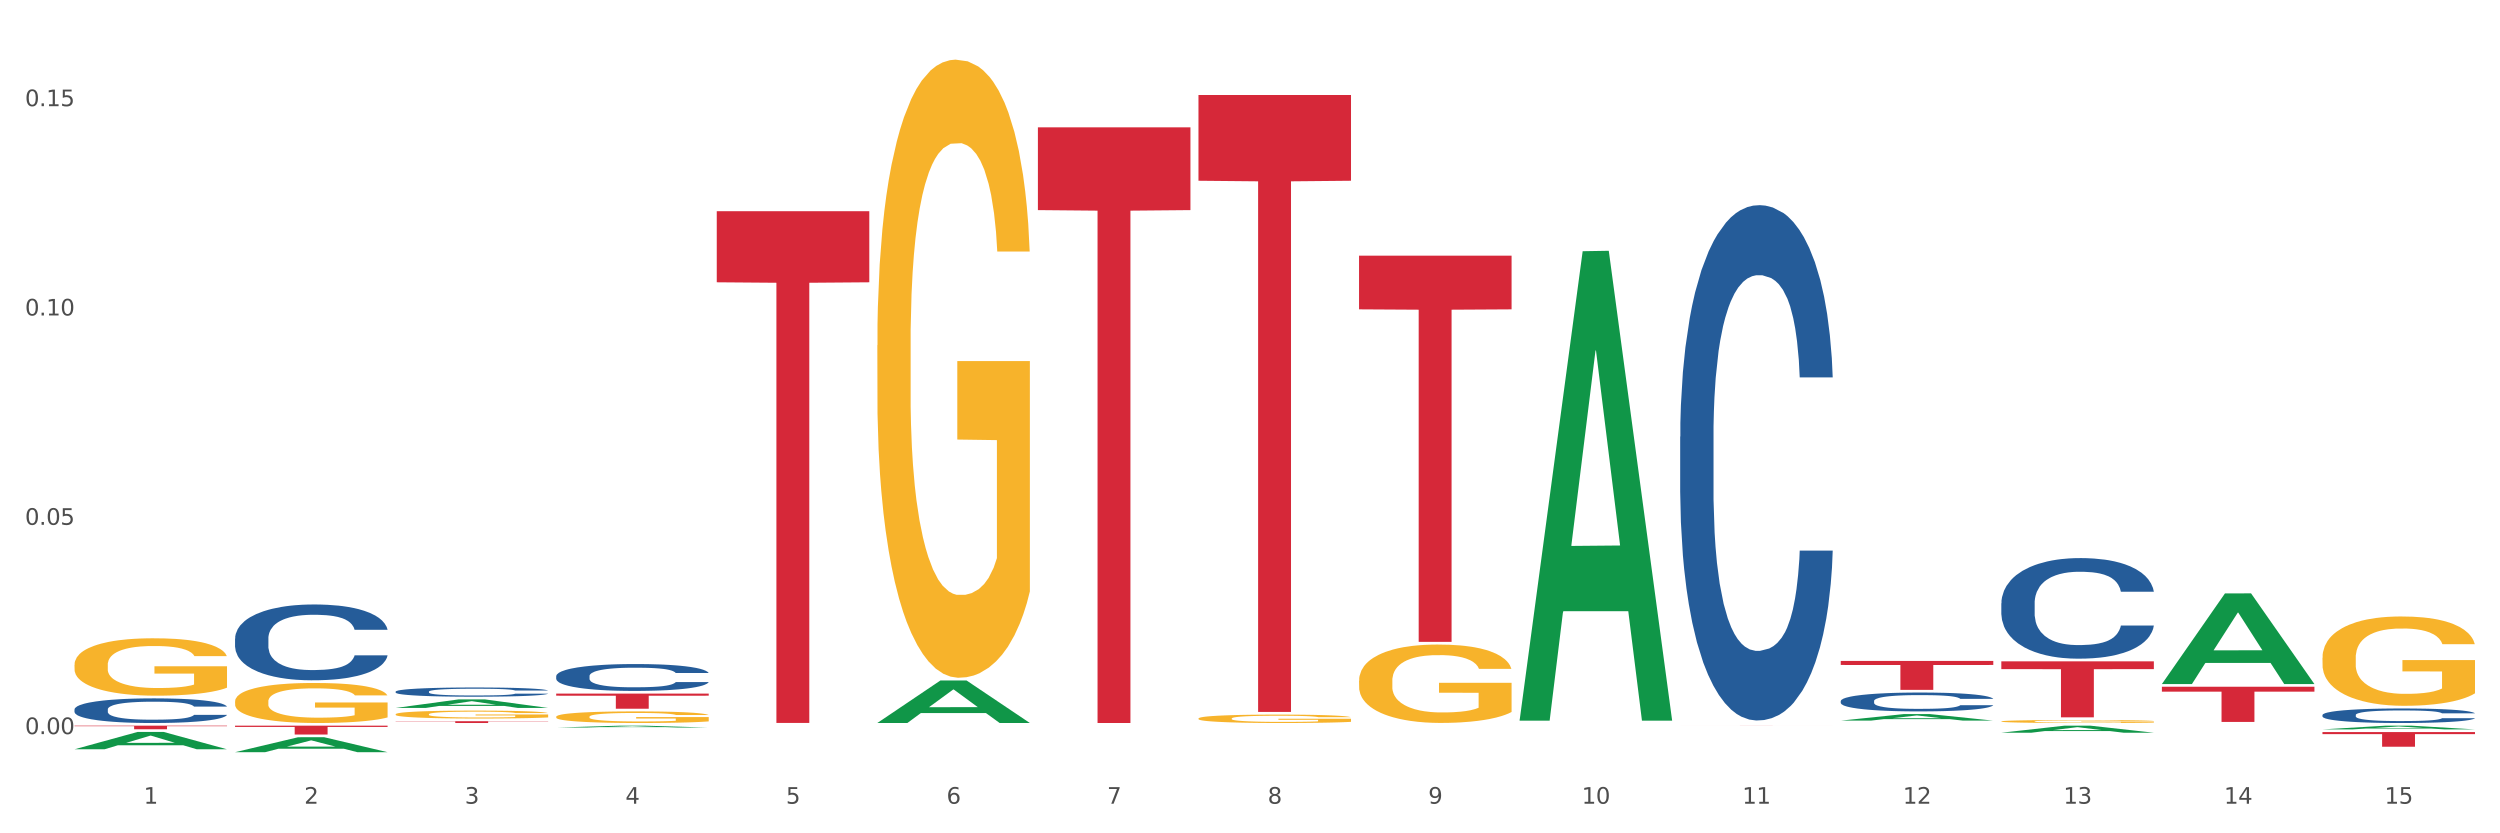 <?xml version="1.0" encoding="utf-8" standalone="no"?>
<!DOCTYPE svg PUBLIC "-//W3C//DTD SVG 1.1//EN"
  "http://www.w3.org/Graphics/SVG/1.1/DTD/svg11.dtd">
<svg xmlns:xlink="http://www.w3.org/1999/xlink" width="1080pt" height="360pt" viewBox="0 0 1080 360" xmlns="http://www.w3.org/2000/svg" version="1.1">
 <rect x="0" y="0" width="1080" height="360" fill="#333333" stroke="none"/>
 <defs>
  <style type="text/css">*{stroke-linejoin: round; stroke-linecap: butt}</style>
 </defs>
 <g id="figure_1">
  <g id="patch_1">
   <path d="M 0 360 
L 1080 360 
L 1080 0 
L 0 0 
z
" style="fill: #ffffff; stroke: #ffffff; stroke-linejoin: miter"/>
  </g>
  <g id="axes_1">
   <g id="matplotlib.axis_1">
    <g id="xtick_1">
     <g id="text_1">
      <!-- 1 -->
      <g style="fill: #4d4d4d" transform="translate(62.07 347.204) scale(0.096 -0.096)">
       <defs>
        <path id="DejaVuSans-31" d="M 794 531 
L 1825 531 
L 1825 4091 
L 703 3866 
L 703 4441 
L 1819 4666 
L 2450 4666 
L 2450 531 
L 3481 531 
L 3481 0 
L 794 0 
L 794 531 
z
" transform="scale(0.016)"/>
       </defs>
       <use xlink:href="#DejaVuSans-31"/>
      </g>
     </g>
    </g>
    <g id="xtick_2">
     <g id="text_2">
      <!-- 2 -->
      <g style="fill: #4d4d4d" transform="translate(131.436 347.204) scale(0.096 -0.096)">
       <defs>
        <path id="DejaVuSans-32" d="M 1228 531 
L 3431 531 
L 3431 0 
L 469 0 
L 469 531 
Q 828 903 1448 1529 
Q 2069 2156 2228 2338 
Q 2531 2678 2651 2914 
Q 2772 3150 2772 3378 
Q 2772 3750 2511 3984 
Q 2250 4219 1831 4219 
Q 1534 4219 1204 4116 
Q 875 4013 500 3803 
L 500 4441 
Q 881 4594 1212 4672 
Q 1544 4750 1819 4750 
Q 2544 4750 2975 4387 
Q 3406 4025 3406 3419 
Q 3406 3131 3298 2873 
Q 3191 2616 2906 2266 
Q 2828 2175 2409 1742 
Q 1991 1309 1228 531 
z
" transform="scale(0.016)"/>
       </defs>
       <use xlink:href="#DejaVuSans-32"/>
      </g>
     </g>
    </g>
    <g id="xtick_3">
     <g id="text_3">
      <!-- 3 -->
      <g style="fill: #4d4d4d" transform="translate(200.802 347.204) scale(0.096 -0.096)">
       <defs>
        <path id="DejaVuSans-33" d="M 2597 2516 
Q 3050 2419 3304 2112 
Q 3559 1806 3559 1356 
Q 3559 666 3084 287 
Q 2609 -91 1734 -91 
Q 1441 -91 1130 -33 
Q 819 25 488 141 
L 488 750 
Q 750 597 1062 519 
Q 1375 441 1716 441 
Q 2309 441 2620 675 
Q 2931 909 2931 1356 
Q 2931 1769 2642 2001 
Q 2353 2234 1838 2234 
L 1294 2234 
L 1294 2753 
L 1863 2753 
Q 2328 2753 2575 2939 
Q 2822 3125 2822 3475 
Q 2822 3834 2567 4026 
Q 2313 4219 1838 4219 
Q 1578 4219 1281 4162 
Q 984 4106 628 3988 
L 628 4550 
Q 988 4650 1302 4700 
Q 1616 4750 1894 4750 
Q 2613 4750 3031 4423 
Q 3450 4097 3450 3541 
Q 3450 3153 3228 2886 
Q 3006 2619 2597 2516 
z
" transform="scale(0.016)"/>
       </defs>
       <use xlink:href="#DejaVuSans-33"/>
      </g>
     </g>
    </g>
    <g id="xtick_4">
     <g id="text_4">
      <!-- 4 -->
      <g style="fill: #4d4d4d" transform="translate(270.169 347.204) scale(0.096 -0.096)">
       <defs>
        <path id="DejaVuSans-34" d="M 2419 4116 
L 825 1625 
L 2419 1625 
L 2419 4116 
z
M 2253 4666 
L 3047 4666 
L 3047 1625 
L 3713 1625 
L 3713 1100 
L 3047 1100 
L 3047 0 
L 2419 0 
L 2419 1100 
L 313 1100 
L 313 1709 
L 2253 4666 
z
" transform="scale(0.016)"/>
       </defs>
       <use xlink:href="#DejaVuSans-34"/>
      </g>
     </g>
    </g>
    <g id="xtick_5">
     <g id="text_5">
      <!-- 5 -->
      <g style="fill: #4d4d4d" transform="translate(339.535 347.204) scale(0.096 -0.096)">
       <defs>
        <path id="DejaVuSans-35" d="M 691 4666 
L 3169 4666 
L 3169 4134 
L 1269 4134 
L 1269 2991 
Q 1406 3038 1543 3061 
Q 1681 3084 1819 3084 
Q 2600 3084 3056 2656 
Q 3513 2228 3513 1497 
Q 3513 744 3044 326 
Q 2575 -91 1722 -91 
Q 1428 -91 1123 -41 
Q 819 9 494 109 
L 494 744 
Q 775 591 1075 516 
Q 1375 441 1709 441 
Q 2250 441 2565 725 
Q 2881 1009 2881 1497 
Q 2881 1984 2565 2268 
Q 2250 2553 1709 2553 
Q 1456 2553 1204 2497 
Q 953 2441 691 2322 
L 691 4666 
z
" transform="scale(0.016)"/>
       </defs>
       <use xlink:href="#DejaVuSans-35"/>
      </g>
     </g>
    </g>
    <g id="xtick_6">
     <g id="text_6">
      <!-- 6 -->
      <g style="fill: #4d4d4d" transform="translate(408.901 347.204) scale(0.096 -0.096)">
       <defs>
        <path id="DejaVuSans-36" d="M 2113 2584 
Q 1688 2584 1439 2293 
Q 1191 2003 1191 1497 
Q 1191 994 1439 701 
Q 1688 409 2113 409 
Q 2538 409 2786 701 
Q 3034 994 3034 1497 
Q 3034 2003 2786 2293 
Q 2538 2584 2113 2584 
z
M 3366 4563 
L 3366 3988 
Q 3128 4100 2886 4159 
Q 2644 4219 2406 4219 
Q 1781 4219 1451 3797 
Q 1122 3375 1075 2522 
Q 1259 2794 1537 2939 
Q 1816 3084 2150 3084 
Q 2853 3084 3261 2657 
Q 3669 2231 3669 1497 
Q 3669 778 3244 343 
Q 2819 -91 2113 -91 
Q 1303 -91 875 529 
Q 447 1150 447 2328 
Q 447 3434 972 4092 
Q 1497 4750 2381 4750 
Q 2619 4750 2861 4703 
Q 3103 4656 3366 4563 
z
" transform="scale(0.016)"/>
       </defs>
       <use xlink:href="#DejaVuSans-36"/>
      </g>
     </g>
    </g>
    <g id="xtick_7">
     <g id="text_7">
      <!-- 7 -->
      <g style="fill: #4d4d4d" transform="translate(478.267 347.204) scale(0.096 -0.096)">
       <defs>
        <path id="DejaVuSans-37" d="M 525 4666 
L 3525 4666 
L 3525 4397 
L 1831 0 
L 1172 0 
L 2766 4134 
L 525 4134 
L 525 4666 
z
" transform="scale(0.016)"/>
       </defs>
       <use xlink:href="#DejaVuSans-37"/>
      </g>
     </g>
    </g>
    <g id="xtick_8">
     <g id="text_8">
      <!-- 8 -->
      <g style="fill: #4d4d4d" transform="translate(547.634 347.204) scale(0.096 -0.096)">
       <defs>
        <path id="DejaVuSans-38" d="M 2034 2216 
Q 1584 2216 1326 1975 
Q 1069 1734 1069 1313 
Q 1069 891 1326 650 
Q 1584 409 2034 409 
Q 2484 409 2743 651 
Q 3003 894 3003 1313 
Q 3003 1734 2745 1975 
Q 2488 2216 2034 2216 
z
M 1403 2484 
Q 997 2584 770 2862 
Q 544 3141 544 3541 
Q 544 4100 942 4425 
Q 1341 4750 2034 4750 
Q 2731 4750 3128 4425 
Q 3525 4100 3525 3541 
Q 3525 3141 3298 2862 
Q 3072 2584 2669 2484 
Q 3125 2378 3379 2068 
Q 3634 1759 3634 1313 
Q 3634 634 3220 271 
Q 2806 -91 2034 -91 
Q 1263 -91 848 271 
Q 434 634 434 1313 
Q 434 1759 690 2068 
Q 947 2378 1403 2484 
z
M 1172 3481 
Q 1172 3119 1398 2916 
Q 1625 2713 2034 2713 
Q 2441 2713 2670 2916 
Q 2900 3119 2900 3481 
Q 2900 3844 2670 4047 
Q 2441 4250 2034 4250 
Q 1625 4250 1398 4047 
Q 1172 3844 1172 3481 
z
" transform="scale(0.016)"/>
       </defs>
       <use xlink:href="#DejaVuSans-38"/>
      </g>
     </g>
    </g>
    <g id="xtick_9">
     <g id="text_9">
      <!-- 9 -->
      <g style="fill: #4d4d4d" transform="translate(617 347.204) scale(0.096 -0.096)">
       <defs>
        <path id="DejaVuSans-39" d="M 703 97 
L 703 672 
Q 941 559 1184 500 
Q 1428 441 1663 441 
Q 2288 441 2617 861 
Q 2947 1281 2994 2138 
Q 2813 1869 2534 1725 
Q 2256 1581 1919 1581 
Q 1219 1581 811 2004 
Q 403 2428 403 3163 
Q 403 3881 828 4315 
Q 1253 4750 1959 4750 
Q 2769 4750 3195 4129 
Q 3622 3509 3622 2328 
Q 3622 1225 3098 567 
Q 2575 -91 1691 -91 
Q 1453 -91 1209 -44 
Q 966 3 703 97 
z
M 1959 2075 
Q 2384 2075 2632 2365 
Q 2881 2656 2881 3163 
Q 2881 3666 2632 3958 
Q 2384 4250 1959 4250 
Q 1534 4250 1286 3958 
Q 1038 3666 1038 3163 
Q 1038 2656 1286 2365 
Q 1534 2075 1959 2075 
z
" transform="scale(0.016)"/>
       </defs>
       <use xlink:href="#DejaVuSans-39"/>
      </g>
     </g>
    </g>
    <g id="xtick_10">
     <g id="text_10">
      <!-- 10 -->
      <g style="fill: #4d4d4d" transform="translate(683.312 347.204) scale(0.096 -0.096)">
       <defs>
        <path id="DejaVuSans-30" d="M 2034 4250 
Q 1547 4250 1301 3770 
Q 1056 3291 1056 2328 
Q 1056 1369 1301 889 
Q 1547 409 2034 409 
Q 2525 409 2770 889 
Q 3016 1369 3016 2328 
Q 3016 3291 2770 3770 
Q 2525 4250 2034 4250 
z
M 2034 4750 
Q 2819 4750 3233 4129 
Q 3647 3509 3647 2328 
Q 3647 1150 3233 529 
Q 2819 -91 2034 -91 
Q 1250 -91 836 529 
Q 422 1150 422 2328 
Q 422 3509 836 4129 
Q 1250 4750 2034 4750 
z
" transform="scale(0.016)"/>
       </defs>
       <use xlink:href="#DejaVuSans-31"/>
       <use xlink:href="#DejaVuSans-30" transform="translate(63.623 0)"/>
      </g>
     </g>
    </g>
    <g id="xtick_11">
     <g id="text_11">
      <!-- 11 -->
      <g style="fill: #4d4d4d" transform="translate(752.678 347.204) scale(0.096 -0.096)">
       <use xlink:href="#DejaVuSans-31"/>
       <use xlink:href="#DejaVuSans-31" transform="translate(63.623 0)"/>
      </g>
     </g>
    </g>
    <g id="xtick_12">
     <g id="text_12">
      <!-- 12 -->
      <g style="fill: #4d4d4d" transform="translate(822.044 347.204) scale(0.096 -0.096)">
       <use xlink:href="#DejaVuSans-31"/>
       <use xlink:href="#DejaVuSans-32" transform="translate(63.623 0)"/>
      </g>
     </g>
    </g>
    <g id="xtick_13">
     <g id="text_13">
      <!-- 13 -->
      <g style="fill: #4d4d4d" transform="translate(891.411 347.204) scale(0.096 -0.096)">
       <use xlink:href="#DejaVuSans-31"/>
       <use xlink:href="#DejaVuSans-33" transform="translate(63.623 0)"/>
      </g>
     </g>
    </g>
    <g id="xtick_14">
     <g id="text_14">
      <!-- 14 -->
      <g style="fill: #4d4d4d" transform="translate(960.777 347.204) scale(0.096 -0.096)">
       <use xlink:href="#DejaVuSans-31"/>
       <use xlink:href="#DejaVuSans-34" transform="translate(63.623 0)"/>
      </g>
     </g>
    </g>
    <g id="xtick_15">
     <g id="text_15">
      <!-- 15 -->
      <g style="fill: #4d4d4d" transform="translate(1030.143 347.204) scale(0.096 -0.096)">
       <use xlink:href="#DejaVuSans-31"/>
       <use xlink:href="#DejaVuSans-35" transform="translate(63.623 0)"/>
      </g>
     </g>
    </g>
    <g id="xtick_16"/>
    <g id="xtick_17"/>
    <g id="xtick_18"/>
    <g id="xtick_19"/>
    <g id="xtick_20"/>
    <g id="xtick_21"/>
    <g id="xtick_22"/>
    <g id="xtick_23"/>
    <g id="xtick_24"/>
    <g id="xtick_25"/>
    <g id="xtick_26"/>
    <g id="xtick_27"/>
    <g id="xtick_28"/>
    <g id="xtick_29"/>
   </g>
   <g id="matplotlib.axis_2">
    <g id="ytick_1">
     <g id="text_16">
      <!-- 0.00 -->
      <g style="fill: #4d4d4d" transform="translate(10.8 317.139) scale(0.096 -0.096)">
       <defs>
        <path id="DejaVuSans-2e" d="M 684 794 
L 1344 794 
L 1344 0 
L 684 0 
L 684 794 
z
" transform="scale(0.016)"/>
       </defs>
       <use xlink:href="#DejaVuSans-30"/>
       <use xlink:href="#DejaVuSans-2e" transform="translate(63.623 0)"/>
       <use xlink:href="#DejaVuSans-30" transform="translate(95.41 0)"/>
       <use xlink:href="#DejaVuSans-30" transform="translate(159.033 0)"/>
      </g>
     </g>
    </g>
    <g id="ytick_2">
     <g id="text_17">
      <!-- 0.05 -->
      <g style="fill: #4d4d4d" transform="translate(10.8 226.716) scale(0.096 -0.096)">
       <use xlink:href="#DejaVuSans-30"/>
       <use xlink:href="#DejaVuSans-2e" transform="translate(63.623 0)"/>
       <use xlink:href="#DejaVuSans-30" transform="translate(95.41 0)"/>
       <use xlink:href="#DejaVuSans-35" transform="translate(159.033 0)"/>
      </g>
     </g>
    </g>
    <g id="ytick_3">
     <g id="text_18">
      <!-- 0.10 -->
      <g style="fill: #4d4d4d" transform="translate(10.8 136.292) scale(0.096 -0.096)">
       <use xlink:href="#DejaVuSans-30"/>
       <use xlink:href="#DejaVuSans-2e" transform="translate(63.623 0)"/>
       <use xlink:href="#DejaVuSans-31" transform="translate(95.41 0)"/>
       <use xlink:href="#DejaVuSans-30" transform="translate(159.033 0)"/>
      </g>
     </g>
    </g>
    <g id="ytick_4">
     <g id="text_19">
      <!-- 0.15 -->
      <g style="fill: #4d4d4d" transform="translate(10.8 45.869) scale(0.096 -0.096)">
       <use xlink:href="#DejaVuSans-30"/>
       <use xlink:href="#DejaVuSans-2e" transform="translate(63.623 0)"/>
       <use xlink:href="#DejaVuSans-31" transform="translate(95.41 0)"/>
       <use xlink:href="#DejaVuSans-35" transform="translate(159.033 0)"/>
      </g>
     </g>
    </g>
    <g id="ytick_5"/>
    <g id="ytick_6"/>
    <g id="ytick_7"/>
   </g>
   <g id="PolyCollection_1">
    <path d="M 32.175 323.683 
L 32.243 323.676 
L 59.417 316.203 
L 70.695 316.196 
L 98.073 323.697 
L 85.029 323.697 
L 79.119 321.95 
L 51.061 321.95 
L 50.857 321.978 
L 45.151 323.697 
L 32.175 323.697 
L 32.175 323.683 
L 54.594 320.908 
L 75.586 320.901 
L 65.192 317.795 
L 65.056 317.781 
L 64.92 317.802 
L 54.526 320.901 
L 54.594 320.908 
L 32.175 323.683 
z
" clip-path="url(#pc9fb0519fc)" style="fill: #109648"/>
    <path d="M 101.541 324.937 
L 101.609 324.931 
L 128.784 318.486 
L 140.061 318.48 
L 167.439 324.95 
L 154.395 324.95 
L 148.485 323.443 
L 120.427 323.443 
L 120.224 323.467 
L 114.517 324.95 
L 101.541 324.95 
L 101.541 324.937 
L 123.96 322.544 
L 144.952 322.538 
L 134.558 319.859 
L 134.422 319.846 
L 134.286 319.865 
L 123.892 322.538 
L 123.96 322.544 
L 101.541 324.937 
z
" clip-path="url(#pc9fb0519fc)" style="fill: #109648"/>
    <path d="M 170.907 305.826 
L 170.975 305.822 
L 198.15 302.138 
L 209.427 302.134 
L 236.805 305.833 
L 223.762 305.833 
L 217.851 304.971 
L 189.794 304.971 
L 189.59 304.985 
L 183.883 305.833 
L 170.907 305.833 
L 170.907 305.826 
L 193.326 304.457 
L 214.319 304.454 
L 203.924 302.922 
L 203.788 302.916 
L 203.653 302.926 
L 193.258 304.454 
L 193.326 304.457 
L 170.907 305.826 
z
" clip-path="url(#pc9fb0519fc)" style="fill: #109648"/>
    <path d="M 240.274 314.306 
L 240.342 314.305 
L 267.516 313.493 
L 278.793 313.492 
L 306.172 314.307 
L 293.128 314.307 
L 287.217 314.117 
L 259.16 314.117 
L 258.956 314.12 
L 253.249 314.307 
L 240.274 314.307 
L 240.274 314.306 
L 262.693 314.004 
L 283.685 314.003 
L 273.291 313.666 
L 273.155 313.664 
L 273.019 313.666 
L 262.625 314.003 
L 262.693 314.004 
L 240.274 314.306 
z
" clip-path="url(#pc9fb0519fc)" style="fill: #109648"/>
    <path d="M 379.006 312.307 
L 379.074 312.289 
L 406.248 293.968 
L 417.526 293.951 
L 444.904 312.341 
L 431.86 312.341 
L 425.95 308.059 
L 397.892 308.059 
L 397.689 308.128 
L 391.982 312.341 
L 379.006 312.341 
L 379.006 312.307 
L 401.425 305.503 
L 422.417 305.486 
L 412.023 297.871 
L 411.887 297.836 
L 411.751 297.888 
L 401.357 305.486 
L 401.425 305.503 
L 379.006 312.307 
z
" clip-path="url(#pc9fb0519fc)" style="fill: #109648"/>
    <path d="M 656.471 310.939 
L 656.539 310.748 
L 683.713 108.525 
L 694.991 108.334 
L 722.369 311.32 
L 709.325 311.32 
L 703.415 264.052 
L 675.357 264.052 
L 675.153 264.814 
L 669.447 311.32 
L 656.471 311.32 
L 656.471 310.939 
L 678.89 235.843 
L 699.882 235.653 
L 689.488 151.6 
L 689.352 151.218 
L 689.216 151.79 
L 678.822 235.653 
L 678.89 235.843 
L 656.471 310.939 
z
" clip-path="url(#pc9fb0519fc)" style="fill: #109648"/>
    <path d="M 795.203 311.308 
L 795.271 311.305 
L 822.446 308.481 
L 833.723 308.478 
L 861.101 311.313 
L 848.058 311.313 
L 842.147 310.653 
L 814.09 310.653 
L 813.886 310.664 
L 808.179 311.313 
L 795.203 311.313 
L 795.203 311.308 
L 817.622 310.259 
L 838.615 310.257 
L 828.22 309.082 
L 828.084 309.077 
L 827.949 309.085 
L 817.554 310.257 
L 817.622 310.259 
L 795.203 311.308 
z
" clip-path="url(#pc9fb0519fc)" style="fill: #109648"/>
    <path d="M 864.57 316.53 
L 864.638 316.527 
L 891.812 313.495 
L 903.089 313.492 
L 930.468 316.536 
L 917.424 316.536 
L 911.513 315.827 
L 883.456 315.827 
L 883.252 315.839 
L 877.545 316.536 
L 864.57 316.536 
L 864.57 316.53 
L 886.989 315.404 
L 907.981 315.401 
L 897.587 314.141 
L 897.451 314.135 
L 897.315 314.144 
L 886.921 315.401 
L 886.989 315.404 
L 864.57 316.53 
z
" clip-path="url(#pc9fb0519fc)" style="fill: #109648"/>
    <path d="M 170.907 311.558 
L 236.805 311.558 
L 236.805 311.667 
L 210.883 311.668 
L 210.883 312.341 
L 196.673 312.341 
L 196.673 311.668 
L 170.907 311.667 
L 170.907 311.559 
L 170.907 311.558 
z
" clip-path="url(#pc9fb0519fc)" style="fill: #d62839"/>
    <path d="M 240.274 299.632 
L 306.172 299.632 
L 306.172 300.542 
L 280.25 300.548 
L 280.25 306.176 
L 266.039 306.176 
L 266.039 300.548 
L 240.274 300.542 
L 240.274 299.638 
L 240.274 299.632 
z
" clip-path="url(#pc9fb0519fc)" style="fill: #d62839"/>
    <path d="M 309.64 91.226 
L 375.538 91.226 
L 375.538 121.949 
L 349.616 122.156 
L 349.616 312.301 
L 335.406 312.301 
L 335.406 122.156 
L 309.64 121.949 
L 309.64 91.434 
L 309.64 91.226 
z
" clip-path="url(#pc9fb0519fc)" style="fill: #d62839"/>
    <path d="M 448.372 55 
L 514.27 55 
L 514.27 90.762 
L 488.348 91.004 
L 488.348 312.341 
L 474.138 312.341 
L 474.138 91.004 
L 448.372 90.762 
L 448.372 55.242 
L 448.372 55 
z
" clip-path="url(#pc9fb0519fc)" style="fill: #d62839"/>
    <path d="M 587.105 110.452 
L 653.003 110.452 
L 653.003 133.638 
L 627.081 133.794 
L 627.081 277.294 
L 612.871 277.294 
L 612.871 133.794 
L 587.105 133.638 
L 587.105 110.609 
L 587.105 110.452 
z
" clip-path="url(#pc9fb0519fc)" style="fill: #d62839"/>
    <path d="M 517.739 41.047 
L 583.636 41.047 
L 583.636 78.084 
L 557.715 78.334 
L 557.715 307.558 
L 543.504 307.558 
L 543.504 78.334 
L 517.739 78.084 
L 517.739 41.298 
L 517.739 41.047 
z
" clip-path="url(#pc9fb0519fc)" style="fill: #d62839"/>
    <path d="M 725.837 313.497 
L 791.735 313.497 
L 791.735 313.501 
L 765.813 313.501 
L 765.813 313.528 
L 751.603 313.528 
L 751.603 313.501 
L 725.837 313.501 
L 725.837 313.497 
L 725.837 313.497 
z
" clip-path="url(#pc9fb0519fc)" style="fill: #d62839"/>
    <path d="M 795.203 285.527 
L 861.101 285.527 
L 861.101 287.264 
L 835.179 287.276 
L 835.179 298.025 
L 820.969 298.025 
L 820.969 287.276 
L 795.203 287.264 
L 795.203 285.539 
L 795.203 285.527 
z
" clip-path="url(#pc9fb0519fc)" style="fill: #d62839"/>
    <path d="M 933.936 296.675 
L 999.834 296.675 
L 999.834 298.787 
L 973.912 298.802 
L 973.912 311.876 
L 959.702 311.876 
L 959.702 298.802 
L 933.936 298.787 
L 933.936 296.689 
L 933.936 296.675 
z
" clip-path="url(#pc9fb0519fc)" style="fill: #d62839"/>
    <path d="M 864.57 285.703 
L 930.468 285.703 
L 930.468 289.064 
L 904.546 289.087 
L 904.546 309.89 
L 890.335 309.89 
L 890.335 289.087 
L 864.57 289.064 
L 864.57 285.726 
L 864.57 285.703 
z
" clip-path="url(#pc9fb0519fc)" style="fill: #d62839"/>
    <path d="M 1003.302 316.254 
L 1069.2 316.254 
L 1069.2 317.133 
L 1043.278 317.139 
L 1043.278 322.578 
L 1029.068 322.578 
L 1029.068 317.139 
L 1003.302 317.133 
L 1003.302 316.26 
L 1003.302 316.254 
z
" clip-path="url(#pc9fb0519fc)" style="fill: #d62839"/>
    <path d="M 32.175 313.492 
L 98.073 313.492 
L 98.073 313.708 
L 72.151 313.709 
L 72.151 315.045 
L 57.941 315.045 
L 57.941 313.709 
L 32.175 313.708 
L 32.175 313.493 
L 32.175 313.492 
z
" clip-path="url(#pc9fb0519fc)" style="fill: #d62839"/>
    <path d="M 101.541 313.492 
L 167.439 313.492 
L 167.439 314.025 
L 141.517 314.029 
L 141.517 317.329 
L 127.307 317.329 
L 127.307 314.029 
L 101.541 314.025 
L 101.541 313.496 
L 101.541 313.492 
z
" clip-path="url(#pc9fb0519fc)" style="fill: #d62839"/>
    <path d="M 379.006 149.159 
L 379.084 148.915 
L 379.084 140.136 
L 379.24 132.576 
L 380.018 114.285 
L 381.185 99.165 
L 382.04 91.117 
L 382.896 84.533 
L 383.908 77.948 
L 385.152 71.12 
L 387.409 61.121 
L 388.809 56 
L 390.521 50.635 
L 393.633 42.831 
L 395.889 38.441 
L 398.223 34.783 
L 402.035 30.393 
L 404.525 28.442 
L 407.17 26.979 
L 410.36 26.003 
L 412.772 25.759 
L 418.062 26.491 
L 422.575 28.686 
L 424.753 30.393 
L 427.554 33.32 
L 429.032 35.271 
L 431.444 39.173 
L 433.934 44.294 
L 435.646 48.684 
L 438.213 56.975 
L 440.158 65.267 
L 441.948 75.51 
L 442.881 82.582 
L 443.581 89.166 
L 444.204 96.726 
L 444.826 108.676 
L 430.822 108.676 
L 430.277 100.141 
L 429.422 92.093 
L 428.177 84.289 
L 427.087 79.412 
L 425.22 73.315 
L 423.509 69.413 
L 421.719 66.486 
L 419.541 64.048 
L 417.829 62.828 
L 415.417 61.853 
L 410.671 62.097 
L 407.481 64.048 
L 405.303 66.486 
L 403.903 68.681 
L 402.658 71.12 
L 401.257 74.534 
L 399.624 79.655 
L 398.456 84.289 
L 397.289 90.142 
L 396.356 95.995 
L 395.5 102.823 
L 394.8 110.139 
L 394.255 117.7 
L 393.788 126.967 
L 393.399 142.331 
L 393.399 175.741 
L 393.555 183.301 
L 393.944 193.3 
L 394.411 200.86 
L 395.189 209.883 
L 395.889 215.98 
L 397.212 224.76 
L 398.69 232.076 
L 399.857 236.709 
L 401.024 240.611 
L 403.047 245.977 
L 405.303 250.366 
L 407.248 253.049 
L 409.893 255.488 
L 411.683 256.463 
L 413.239 256.951 
L 417.051 256.951 
L 419.774 256.219 
L 422.808 254.512 
L 425.142 252.317 
L 427.087 249.635 
L 429.266 245.245 
L 430.666 241.099 
L 430.666 190.13 
L 413.55 189.886 
L 413.55 155.988 
L 444.904 155.988 
L 444.904 255.488 
L 443.581 260.609 
L 442.103 265.243 
L 440.547 269.388 
L 438.213 274.51 
L 435.412 279.387 
L 432.923 282.801 
L 430.277 285.728 
L 427.165 288.41 
L 423.12 290.849 
L 420.63 291.825 
L 417.518 292.556 
L 413.861 292.8 
L 410.671 292.312 
L 407.559 291.093 
L 404.292 288.898 
L 401.102 285.728 
L 398.69 282.558 
L 396.278 278.656 
L 393.711 273.534 
L 391.688 268.657 
L 390.132 264.267 
L 388.42 258.658 
L 386.553 251.342 
L 385.152 244.757 
L 383.908 237.929 
L 382.585 229.149 
L 381.651 221.589 
L 380.718 212.078 
L 380.173 205.006 
L 379.551 194.032 
L 379.084 178.668 
L 379.006 149.159 
z
" clip-path="url(#pc9fb0519fc)" style="fill: #f7b32b"/>
    <path d="M 240.274 309.644 
L 240.351 309.639 
L 240.351 309.475 
L 240.507 309.333 
L 241.285 308.989 
L 242.452 308.705 
L 243.308 308.554 
L 244.164 308.431 
L 245.175 308.307 
L 246.42 308.179 
L 248.676 307.991 
L 250.077 307.895 
L 251.788 307.794 
L 254.9 307.648 
L 257.157 307.565 
L 259.491 307.496 
L 263.303 307.414 
L 265.793 307.377 
L 268.438 307.35 
L 271.628 307.332 
L 274.04 307.327 
L 279.33 307.341 
L 283.843 307.382 
L 286.021 307.414 
L 288.822 307.469 
L 290.3 307.506 
L 292.712 307.579 
L 295.202 307.675 
L 296.913 307.757 
L 299.481 307.913 
L 301.426 308.069 
L 303.215 308.261 
L 304.149 308.394 
L 304.849 308.518 
L 305.471 308.66 
L 306.094 308.884 
L 292.089 308.884 
L 291.545 308.724 
L 290.689 308.573 
L 289.444 308.426 
L 288.355 308.334 
L 286.488 308.22 
L 284.776 308.147 
L 282.987 308.092 
L 280.808 308.046 
L 279.097 308.023 
L 276.685 308.005 
L 271.939 308.009 
L 268.749 308.046 
L 266.571 308.092 
L 265.17 308.133 
L 263.925 308.179 
L 262.525 308.243 
L 260.891 308.339 
L 259.724 308.426 
L 258.557 308.536 
L 257.623 308.646 
L 256.768 308.774 
L 256.067 308.911 
L 255.523 309.053 
L 255.056 309.227 
L 254.667 309.516 
L 254.667 310.143 
L 254.823 310.285 
L 255.212 310.473 
L 255.678 310.615 
L 256.456 310.784 
L 257.157 310.899 
L 258.479 311.064 
L 259.957 311.201 
L 261.124 311.288 
L 262.291 311.361 
L 264.314 311.462 
L 266.571 311.544 
L 268.516 311.595 
L 271.161 311.64 
L 272.95 311.659 
L 274.506 311.668 
L 278.319 311.668 
L 281.042 311.654 
L 284.076 311.622 
L 286.41 311.581 
L 288.355 311.531 
L 290.533 311.448 
L 291.934 311.37 
L 291.934 310.413 
L 274.818 310.409 
L 274.818 309.772 
L 306.172 309.772 
L 306.172 311.64 
L 304.849 311.737 
L 303.371 311.824 
L 301.815 311.901 
L 299.481 311.998 
L 296.68 312.089 
L 294.19 312.153 
L 291.545 312.208 
L 288.433 312.259 
L 284.387 312.304 
L 281.897 312.323 
L 278.785 312.336 
L 275.129 312.341 
L 271.939 312.332 
L 268.827 312.309 
L 265.559 312.268 
L 262.369 312.208 
L 259.957 312.149 
L 257.546 312.075 
L 254.978 311.979 
L 252.955 311.888 
L 251.399 311.805 
L 249.688 311.7 
L 247.82 311.563 
L 246.42 311.439 
L 245.175 311.311 
L 243.853 311.146 
L 242.919 311.004 
L 241.985 310.825 
L 241.441 310.693 
L 240.818 310.487 
L 240.351 310.198 
L 240.274 309.644 
z
" clip-path="url(#pc9fb0519fc)" style="fill: #f7b32b"/>
    <path d="M 101.541 303.037 
L 101.619 303.021 
L 101.619 302.452 
L 101.775 301.963 
L 102.553 300.778 
L 103.72 299.799 
L 104.575 299.277 
L 105.431 298.851 
L 106.443 298.424 
L 107.688 297.982 
L 109.944 297.334 
L 111.344 297.003 
L 113.056 296.655 
L 116.168 296.149 
L 118.424 295.865 
L 120.758 295.628 
L 124.57 295.344 
L 127.06 295.217 
L 129.705 295.123 
L 132.895 295.06 
L 135.307 295.044 
L 140.598 295.091 
L 145.11 295.233 
L 147.289 295.344 
L 150.089 295.533 
L 151.568 295.66 
L 153.979 295.913 
L 156.469 296.244 
L 158.181 296.529 
L 160.748 297.066 
L 162.693 297.603 
L 164.483 298.266 
L 165.416 298.724 
L 166.117 299.151 
L 166.739 299.641 
L 167.361 300.415 
L 153.357 300.415 
L 152.812 299.862 
L 151.957 299.34 
L 150.712 298.835 
L 149.623 298.519 
L 147.755 298.124 
L 146.044 297.871 
L 144.254 297.682 
L 142.076 297.524 
L 140.364 297.445 
L 137.952 297.382 
L 133.206 297.397 
L 130.017 297.524 
L 127.838 297.682 
L 126.438 297.824 
L 125.193 297.982 
L 123.792 298.203 
L 122.159 298.535 
L 120.992 298.835 
L 119.825 299.214 
L 118.891 299.593 
L 118.035 300.035 
L 117.335 300.509 
L 116.79 300.999 
L 116.324 301.599 
L 115.935 302.595 
L 115.935 304.759 
L 116.09 305.248 
L 116.479 305.896 
L 116.946 306.386 
L 117.724 306.97 
L 118.424 307.365 
L 119.747 307.934 
L 121.225 308.408 
L 122.392 308.708 
L 123.559 308.961 
L 125.582 309.308 
L 127.838 309.592 
L 129.783 309.766 
L 132.428 309.924 
L 134.218 309.987 
L 135.774 310.019 
L 139.586 310.019 
L 142.309 309.972 
L 145.343 309.861 
L 147.678 309.719 
L 149.623 309.545 
L 151.801 309.261 
L 153.201 308.992 
L 153.201 305.691 
L 136.085 305.675 
L 136.085 303.479 
L 167.439 303.479 
L 167.439 309.924 
L 166.117 310.256 
L 164.638 310.556 
L 163.082 310.825 
L 160.748 311.156 
L 157.947 311.472 
L 155.458 311.693 
L 152.812 311.883 
L 149.7 312.057 
L 145.655 312.215 
L 143.165 312.278 
L 140.053 312.325 
L 136.396 312.341 
L 133.206 312.309 
L 130.094 312.23 
L 126.827 312.088 
L 123.637 311.883 
L 121.225 311.678 
L 118.813 311.425 
L 116.246 311.093 
L 114.223 310.777 
L 112.667 310.493 
L 110.955 310.13 
L 109.088 309.656 
L 107.688 309.229 
L 106.443 308.787 
L 105.12 308.218 
L 104.186 307.728 
L 103.253 307.112 
L 102.708 306.654 
L 102.086 305.943 
L 101.619 304.948 
L 101.541 303.037 
z
" clip-path="url(#pc9fb0519fc)" style="fill: #f7b32b"/>
    <path d="M 1003.302 284.148 
L 1003.38 284.113 
L 1003.38 282.844 
L 1003.535 281.751 
L 1004.314 279.108 
L 1005.481 276.923 
L 1006.336 275.759 
L 1007.192 274.808 
L 1008.204 273.856 
L 1009.448 272.869 
L 1011.705 271.424 
L 1013.105 270.684 
L 1014.817 269.908 
L 1017.929 268.78 
L 1020.185 268.146 
L 1022.519 267.617 
L 1026.331 266.983 
L 1028.821 266.701 
L 1031.466 266.489 
L 1034.656 266.348 
L 1037.068 266.313 
L 1042.358 266.419 
L 1046.871 266.736 
L 1049.049 266.983 
L 1051.85 267.406 
L 1053.328 267.688 
L 1055.74 268.252 
L 1058.23 268.992 
L 1059.942 269.626 
L 1062.509 270.825 
L 1064.454 272.023 
L 1066.244 273.504 
L 1067.177 274.526 
L 1067.877 275.477 
L 1068.5 276.57 
L 1069.122 278.297 
L 1055.118 278.297 
L 1054.573 277.064 
L 1053.717 275.9 
L 1052.473 274.772 
L 1051.383 274.068 
L 1049.516 273.186 
L 1047.805 272.622 
L 1046.015 272.199 
L 1043.837 271.847 
L 1042.125 271.671 
L 1039.713 271.53 
L 1034.967 271.565 
L 1031.777 271.847 
L 1029.599 272.199 
L 1028.199 272.517 
L 1026.954 272.869 
L 1025.553 273.363 
L 1023.919 274.103 
L 1022.752 274.772 
L 1021.585 275.618 
L 1020.652 276.464 
L 1019.796 277.451 
L 1019.096 278.509 
L 1018.551 279.601 
L 1018.084 280.941 
L 1017.695 283.161 
L 1017.695 287.99 
L 1017.851 289.083 
L 1018.24 290.528 
L 1018.707 291.621 
L 1019.485 292.925 
L 1020.185 293.806 
L 1021.508 295.075 
L 1022.986 296.133 
L 1024.153 296.802 
L 1025.32 297.366 
L 1027.343 298.142 
L 1029.599 298.776 
L 1031.544 299.164 
L 1034.189 299.516 
L 1035.979 299.657 
L 1037.535 299.728 
L 1041.347 299.728 
L 1044.07 299.622 
L 1047.104 299.375 
L 1049.438 299.058 
L 1051.383 298.67 
L 1053.562 298.036 
L 1054.962 297.437 
L 1054.962 290.07 
L 1037.846 290.035 
L 1037.846 285.135 
L 1069.2 285.135 
L 1069.2 299.516 
L 1067.877 300.256 
L 1066.399 300.926 
L 1064.843 301.525 
L 1062.509 302.266 
L 1059.708 302.971 
L 1057.219 303.464 
L 1054.573 303.887 
L 1051.461 304.275 
L 1047.416 304.627 
L 1044.926 304.768 
L 1041.814 304.874 
L 1038.157 304.909 
L 1034.967 304.839 
L 1031.855 304.662 
L 1028.588 304.345 
L 1025.398 303.887 
L 1022.986 303.429 
L 1020.574 302.865 
L 1018.007 302.125 
L 1015.984 301.42 
L 1014.428 300.785 
L 1012.716 299.974 
L 1010.849 298.917 
L 1009.448 297.965 
L 1008.204 296.978 
L 1006.881 295.71 
L 1005.947 294.617 
L 1005.014 293.242 
L 1004.469 292.22 
L 1003.847 290.634 
L 1003.38 288.413 
L 1003.302 284.148 
z
" clip-path="url(#pc9fb0519fc)" style="fill: #f7b32b"/>
    <path d="M 32.175 287.199 
L 32.253 287.176 
L 32.253 286.361 
L 32.408 285.658 
L 33.186 283.959 
L 34.353 282.555 
L 35.209 281.807 
L 36.065 281.196 
L 37.076 280.584 
L 38.321 279.95 
L 40.578 279.021 
L 41.978 278.546 
L 43.69 278.047 
L 46.802 277.322 
L 49.058 276.915 
L 51.392 276.575 
L 55.204 276.167 
L 57.694 275.986 
L 60.339 275.85 
L 63.529 275.759 
L 65.941 275.737 
L 71.231 275.805 
L 75.744 276.008 
L 77.922 276.167 
L 80.723 276.439 
L 82.201 276.62 
L 84.613 276.983 
L 87.103 277.458 
L 88.815 277.866 
L 91.382 278.636 
L 93.327 279.406 
L 95.116 280.358 
L 96.05 281.015 
L 96.75 281.626 
L 97.373 282.328 
L 97.995 283.438 
L 83.991 283.438 
L 83.446 282.646 
L 82.59 281.898 
L 81.346 281.173 
L 80.256 280.72 
L 78.389 280.154 
L 76.677 279.791 
L 74.888 279.52 
L 72.71 279.293 
L 70.998 279.18 
L 68.586 279.089 
L 63.84 279.112 
L 60.65 279.293 
L 58.472 279.52 
L 57.071 279.723 
L 55.827 279.95 
L 54.426 280.267 
L 52.792 280.743 
L 51.625 281.173 
L 50.458 281.717 
L 49.525 282.26 
L 48.669 282.895 
L 47.969 283.574 
L 47.424 284.277 
L 46.957 285.137 
L 46.568 286.564 
L 46.568 289.668 
L 46.724 290.37 
L 47.113 291.299 
L 47.58 292.001 
L 48.358 292.839 
L 49.058 293.405 
L 50.381 294.221 
L 51.859 294.9 
L 53.026 295.331 
L 54.193 295.693 
L 56.216 296.192 
L 58.472 296.599 
L 60.417 296.849 
L 63.062 297.075 
L 64.852 297.166 
L 66.408 297.211 
L 70.22 297.211 
L 72.943 297.143 
L 75.977 296.984 
L 78.311 296.781 
L 80.256 296.531 
L 82.435 296.124 
L 83.835 295.739 
L 83.835 291.004 
L 66.719 290.982 
L 66.719 287.833 
L 98.073 287.833 
L 98.073 297.075 
L 96.75 297.551 
L 95.272 297.981 
L 93.716 298.366 
L 91.382 298.842 
L 88.581 299.295 
L 86.091 299.612 
L 83.446 299.884 
L 80.334 300.133 
L 76.288 300.36 
L 73.799 300.45 
L 70.687 300.518 
L 67.03 300.541 
L 63.84 300.496 
L 60.728 300.382 
L 57.461 300.178 
L 54.271 299.884 
L 51.859 299.589 
L 49.447 299.227 
L 46.879 298.751 
L 44.857 298.298 
L 43.301 297.891 
L 41.589 297.37 
L 39.722 296.69 
L 38.321 296.078 
L 37.076 295.444 
L 35.754 294.629 
L 34.82 293.926 
L 33.887 293.043 
L 33.342 292.386 
L 32.72 291.367 
L 32.253 289.94 
L 32.175 287.199 
z
" clip-path="url(#pc9fb0519fc)" style="fill: #f7b32b"/>
    <path d="M 864.57 311.642 
L 864.647 311.641 
L 864.647 311.598 
L 864.803 311.561 
L 865.581 311.472 
L 866.748 311.399 
L 867.604 311.36 
L 868.46 311.327 
L 869.471 311.295 
L 870.716 311.262 
L 872.972 311.214 
L 874.373 311.189 
L 876.084 311.162 
L 879.196 311.125 
L 881.453 311.103 
L 883.787 311.085 
L 887.599 311.064 
L 890.089 311.054 
L 892.734 311.047 
L 895.924 311.043 
L 898.336 311.041 
L 903.626 311.045 
L 908.139 311.056 
L 910.317 311.064 
L 913.118 311.078 
L 914.596 311.088 
L 917.008 311.107 
L 919.498 311.132 
L 921.209 311.153 
L 923.777 311.193 
L 925.722 311.234 
L 927.511 311.284 
L 928.445 311.318 
L 929.145 311.35 
L 929.767 311.387 
L 930.39 311.445 
L 916.385 311.445 
L 915.841 311.403 
L 914.985 311.364 
L 913.74 311.326 
L 912.651 311.303 
L 910.784 311.273 
L 909.072 311.254 
L 907.283 311.24 
L 905.104 311.228 
L 903.393 311.222 
L 900.981 311.217 
L 896.235 311.218 
L 893.045 311.228 
L 890.867 311.24 
L 889.466 311.25 
L 888.221 311.262 
L 886.821 311.279 
L 885.187 311.304 
L 884.02 311.326 
L 882.853 311.355 
L 881.919 311.383 
L 881.064 311.416 
L 880.363 311.452 
L 879.819 311.489 
L 879.352 311.534 
L 878.963 311.609 
L 878.963 311.771 
L 879.119 311.808 
L 879.508 311.857 
L 879.974 311.894 
L 880.752 311.938 
L 881.453 311.967 
L 882.775 312.01 
L 884.253 312.046 
L 885.42 312.068 
L 886.587 312.087 
L 888.61 312.113 
L 890.867 312.135 
L 892.812 312.148 
L 895.457 312.159 
L 897.246 312.164 
L 898.802 312.167 
L 902.615 312.167 
L 905.338 312.163 
L 908.372 312.155 
L 910.706 312.144 
L 912.651 312.131 
L 914.829 312.11 
L 916.23 312.089 
L 916.23 311.841 
L 899.114 311.84 
L 899.114 311.675 
L 930.468 311.675 
L 930.468 312.159 
L 929.145 312.184 
L 927.667 312.207 
L 926.111 312.227 
L 923.777 312.252 
L 920.976 312.276 
L 918.486 312.292 
L 915.841 312.307 
L 912.729 312.32 
L 908.683 312.332 
L 906.193 312.336 
L 903.081 312.34 
L 899.425 312.341 
L 896.235 312.339 
L 893.123 312.333 
L 889.855 312.322 
L 886.665 312.307 
L 884.253 312.291 
L 881.842 312.272 
L 879.274 312.247 
L 877.251 312.224 
L 875.695 312.202 
L 873.984 312.175 
L 872.116 312.139 
L 870.716 312.107 
L 869.471 312.074 
L 868.149 312.031 
L 867.215 311.994 
L 866.281 311.948 
L 865.737 311.914 
L 865.114 311.86 
L 864.647 311.786 
L 864.57 311.642 
z
" clip-path="url(#pc9fb0519fc)" style="fill: #f7b32b"/>
    <path d="M 587.105 294.093 
L 587.183 294.062 
L 587.183 292.948 
L 587.338 291.99 
L 588.116 289.67 
L 589.283 287.753 
L 590.139 286.733 
L 590.995 285.898 
L 592.006 285.063 
L 593.251 284.197 
L 595.507 282.929 
L 596.908 282.279 
L 598.619 281.599 
L 601.731 280.609 
L 603.988 280.053 
L 606.322 279.589 
L 610.134 279.032 
L 612.624 278.785 
L 615.269 278.599 
L 618.459 278.476 
L 620.871 278.445 
L 626.161 278.538 
L 630.674 278.816 
L 632.852 279.032 
L 635.653 279.403 
L 637.131 279.651 
L 639.543 280.146 
L 642.033 280.795 
L 643.744 281.352 
L 646.312 282.403 
L 648.257 283.455 
L 650.046 284.753 
L 650.98 285.65 
L 651.68 286.485 
L 652.302 287.444 
L 652.925 288.959 
L 638.921 288.959 
L 638.376 287.877 
L 637.52 286.856 
L 636.275 285.867 
L 635.186 285.248 
L 633.319 284.475 
L 631.607 283.98 
L 629.818 283.609 
L 627.639 283.3 
L 625.928 283.145 
L 623.516 283.022 
L 618.77 283.053 
L 615.58 283.3 
L 613.402 283.609 
L 612.001 283.887 
L 610.756 284.197 
L 609.356 284.63 
L 607.722 285.279 
L 606.555 285.867 
L 605.388 286.609 
L 604.455 287.351 
L 603.599 288.217 
L 602.898 289.145 
L 602.354 290.103 
L 601.887 291.278 
L 601.498 293.227 
L 601.498 297.463 
L 601.654 298.422 
L 602.043 299.69 
L 602.509 300.649 
L 603.287 301.793 
L 603.988 302.566 
L 605.31 303.679 
L 606.789 304.607 
L 607.956 305.195 
L 609.123 305.689 
L 611.145 306.37 
L 613.402 306.926 
L 615.347 307.266 
L 617.992 307.576 
L 619.781 307.699 
L 621.337 307.761 
L 625.15 307.761 
L 627.873 307.669 
L 630.907 307.452 
L 633.241 307.174 
L 635.186 306.834 
L 637.365 306.277 
L 638.765 305.751 
L 638.765 299.288 
L 621.649 299.257 
L 621.649 294.958 
L 653.003 294.958 
L 653.003 307.576 
L 651.68 308.225 
L 650.202 308.813 
L 648.646 309.338 
L 646.312 309.988 
L 643.511 310.606 
L 641.021 311.039 
L 638.376 311.41 
L 635.264 311.751 
L 631.218 312.06 
L 628.729 312.183 
L 625.617 312.276 
L 621.96 312.307 
L 618.77 312.245 
L 615.658 312.091 
L 612.39 311.812 
L 609.2 311.41 
L 606.789 311.008 
L 604.377 310.514 
L 601.809 309.864 
L 599.786 309.246 
L 598.23 308.689 
L 596.519 307.978 
L 594.652 307.05 
L 593.251 306.215 
L 592.006 305.349 
L 590.684 304.236 
L 589.75 303.277 
L 588.816 302.071 
L 588.272 301.174 
L 587.649 299.783 
L 587.183 297.834 
L 587.105 294.093 
z
" clip-path="url(#pc9fb0519fc)" style="fill: #f7b32b"/>
    <path d="M 517.739 310.387 
L 517.816 310.384 
L 517.816 310.265 
L 517.972 310.162 
L 518.75 309.913 
L 519.917 309.707 
L 520.773 309.598 
L 521.629 309.508 
L 522.64 309.419 
L 523.885 309.326 
L 526.141 309.19 
L 527.542 309.12 
L 529.253 309.047 
L 532.365 308.941 
L 534.621 308.881 
L 536.956 308.832 
L 540.768 308.772 
L 543.257 308.745 
L 545.903 308.725 
L 549.093 308.712 
L 551.504 308.709 
L 556.795 308.719 
L 561.307 308.749 
L 563.486 308.772 
L 566.287 308.812 
L 567.765 308.838 
L 570.177 308.891 
L 572.666 308.961 
L 574.378 309.021 
L 576.946 309.133 
L 578.891 309.246 
L 580.68 309.385 
L 581.614 309.482 
L 582.314 309.571 
L 582.936 309.674 
L 583.559 309.837 
L 569.554 309.837 
L 569.01 309.721 
L 568.154 309.611 
L 566.909 309.505 
L 565.82 309.439 
L 563.953 309.356 
L 562.241 309.303 
L 560.452 309.263 
L 558.273 309.23 
L 556.562 309.213 
L 554.15 309.2 
L 549.404 309.203 
L 546.214 309.23 
L 544.035 309.263 
L 542.635 309.293 
L 541.39 309.326 
L 539.99 309.372 
L 538.356 309.442 
L 537.189 309.505 
L 536.022 309.585 
L 535.088 309.664 
L 534.232 309.757 
L 533.532 309.857 
L 532.988 309.959 
L 532.521 310.085 
L 532.132 310.294 
L 532.132 310.749 
L 532.287 310.852 
L 532.676 310.988 
L 533.143 311.091 
L 533.921 311.213 
L 534.621 311.296 
L 535.944 311.416 
L 537.422 311.515 
L 538.589 311.578 
L 539.756 311.631 
L 541.779 311.704 
L 544.035 311.764 
L 545.981 311.8 
L 548.626 311.834 
L 550.415 311.847 
L 551.971 311.853 
L 555.784 311.853 
L 558.507 311.843 
L 561.541 311.82 
L 563.875 311.79 
L 565.82 311.754 
L 567.998 311.694 
L 569.399 311.638 
L 569.399 310.945 
L 552.282 310.941 
L 552.282 310.48 
L 583.636 310.48 
L 583.636 311.834 
L 582.314 311.903 
L 580.836 311.966 
L 579.28 312.023 
L 576.946 312.092 
L 574.145 312.159 
L 571.655 312.205 
L 569.01 312.245 
L 565.898 312.281 
L 561.852 312.315 
L 559.362 312.328 
L 556.25 312.338 
L 552.594 312.341 
L 549.404 312.334 
L 546.292 312.318 
L 543.024 312.288 
L 539.834 312.245 
L 537.422 312.202 
L 535.01 312.149 
L 532.443 312.079 
L 530.42 312.013 
L 528.864 311.953 
L 527.153 311.877 
L 525.285 311.777 
L 523.885 311.688 
L 522.64 311.595 
L 521.317 311.475 
L 520.384 311.372 
L 519.45 311.243 
L 518.906 311.147 
L 518.283 310.998 
L 517.816 310.789 
L 517.739 310.387 
z
" clip-path="url(#pc9fb0519fc)" style="fill: #f7b32b"/>
    <path d="M 170.907 308.566 
L 170.985 308.563 
L 170.985 308.45 
L 171.141 308.353 
L 171.919 308.119 
L 173.086 307.925 
L 173.942 307.821 
L 174.798 307.737 
L 175.809 307.653 
L 177.054 307.565 
L 179.31 307.437 
L 180.71 307.371 
L 182.422 307.302 
L 185.534 307.202 
L 187.79 307.146 
L 190.124 307.099 
L 193.937 307.043 
L 196.426 307.018 
L 199.072 306.999 
L 202.261 306.987 
L 204.673 306.983 
L 209.964 306.993 
L 214.476 307.021 
L 216.655 307.043 
L 219.456 307.08 
L 220.934 307.105 
L 223.346 307.155 
L 225.835 307.221 
L 227.547 307.277 
L 230.114 307.384 
L 232.059 307.49 
L 233.849 307.621 
L 234.783 307.712 
L 235.483 307.796 
L 236.105 307.893 
L 236.728 308.047 
L 222.723 308.047 
L 222.179 307.937 
L 221.323 307.834 
L 220.078 307.734 
L 218.989 307.671 
L 217.122 307.593 
L 215.41 307.543 
L 213.62 307.506 
L 211.442 307.474 
L 209.73 307.459 
L 207.319 307.446 
L 202.573 307.449 
L 199.383 307.474 
L 197.204 307.506 
L 195.804 307.534 
L 194.559 307.565 
L 193.159 307.609 
L 191.525 307.675 
L 190.358 307.734 
L 189.191 307.809 
L 188.257 307.884 
L 187.401 307.972 
L 186.701 308.065 
L 186.157 308.162 
L 185.69 308.281 
L 185.301 308.478 
L 185.301 308.907 
L 185.456 309.003 
L 185.845 309.132 
L 186.312 309.229 
L 187.09 309.344 
L 187.79 309.423 
L 189.113 309.535 
L 190.591 309.629 
L 191.758 309.688 
L 192.925 309.738 
L 194.948 309.807 
L 197.204 309.863 
L 199.149 309.898 
L 201.795 309.929 
L 203.584 309.942 
L 205.14 309.948 
L 208.952 309.948 
L 211.675 309.938 
L 214.71 309.917 
L 217.044 309.888 
L 218.989 309.854 
L 221.167 309.798 
L 222.568 309.745 
L 222.568 309.091 
L 205.451 309.088 
L 205.451 308.653 
L 236.805 308.653 
L 236.805 309.929 
L 235.483 309.995 
L 234.004 310.054 
L 232.448 310.107 
L 230.114 310.173 
L 227.314 310.236 
L 224.824 310.279 
L 222.179 310.317 
L 219.067 310.351 
L 215.021 310.383 
L 212.531 310.395 
L 209.419 310.404 
L 205.763 310.408 
L 202.573 310.401 
L 199.461 310.386 
L 196.193 310.357 
L 193.003 310.317 
L 190.591 310.276 
L 188.179 310.226 
L 185.612 310.16 
L 183.589 310.098 
L 182.033 310.042 
L 180.321 309.97 
L 178.454 309.876 
L 177.054 309.791 
L 175.809 309.704 
L 174.486 309.591 
L 173.553 309.494 
L 172.619 309.372 
L 172.074 309.282 
L 171.452 309.141 
L 170.985 308.944 
L 170.907 308.566 
z
" clip-path="url(#pc9fb0519fc)" style="fill: #f7b32b"/>
    <path d="M 864.57 260.619 
L 864.648 260.579 
L 864.648 259.468 
L 864.881 257.96 
L 865.738 255.182 
L 866.829 253.078 
L 868.698 250.617 
L 869.711 249.585 
L 871.035 248.434 
L 873.761 246.569 
L 876.877 244.981 
L 879.058 244.108 
L 880.694 243.552 
L 884.355 242.56 
L 886.458 242.124 
L 888.639 241.766 
L 890.508 241.528 
L 893.624 241.25 
L 896.117 241.131 
L 898.999 241.092 
L 901.413 241.131 
L 904.607 241.29 
L 909.281 241.766 
L 911.072 242.044 
L 913.487 242.52 
L 915.979 243.155 
L 918.005 243.791 
L 920.341 244.703 
L 922.756 245.894 
L 925.093 247.402 
L 926.729 248.791 
L 928.053 250.26 
L 929.221 252.046 
L 930.078 253.991 
L 930.468 255.618 
L 916.213 255.618 
L 915.824 254.15 
L 915.045 252.562 
L 914.266 251.49 
L 913.409 250.617 
L 912.085 249.625 
L 910.916 248.99 
L 908.969 248.236 
L 907.177 247.76 
L 905.697 247.482 
L 903.906 247.244 
L 900.089 247.005 
L 897.363 247.005 
L 895.649 247.085 
L 893.546 247.283 
L 891.754 247.561 
L 889.651 248.037 
L 888.016 248.553 
L 886.38 249.228 
L 885.445 249.704 
L 884.043 250.578 
L 883.108 251.292 
L 881.862 252.522 
L 881.161 253.395 
L 879.915 255.658 
L 879.369 257.325 
L 879.136 258.476 
L 878.98 259.746 
L 878.98 265.938 
L 879.447 268.716 
L 879.837 269.907 
L 880.46 271.256 
L 881.628 273.002 
L 883.342 274.709 
L 885.134 275.939 
L 886.614 276.694 
L 888.016 277.249 
L 889.418 277.686 
L 891.131 278.083 
L 892.533 278.321 
L 894.637 278.559 
L 897.129 278.678 
L 899.076 278.678 
L 903.049 278.48 
L 904.841 278.281 
L 906.554 278.003 
L 908.424 277.567 
L 909.904 277.09 
L 910.76 276.733 
L 912.163 275.979 
L 913.253 275.185 
L 914.188 274.272 
L 914.811 273.479 
L 915.512 272.288 
L 916.057 270.938 
L 916.213 270.224 
L 930.468 270.224 
L 930.156 271.653 
L 929.611 273.042 
L 928.52 274.907 
L 927.663 275.979 
L 926.339 277.289 
L 924.937 278.4 
L 922.99 279.631 
L 921.198 280.543 
L 919.329 281.337 
L 917.304 282.052 
L 913.643 283.044 
L 912.318 283.322 
L 909.514 283.798 
L 907.333 284.076 
L 904.14 284.354 
L 900.868 284.512 
L 897.441 284.552 
L 894.403 284.473 
L 891.053 284.235 
L 888.95 283.996 
L 886.614 283.639 
L 883.887 283.084 
L 881.317 282.409 
L 878.902 281.615 
L 876.643 280.702 
L 874.54 279.67 
L 871.814 277.964 
L 869.789 276.297 
L 868.309 274.749 
L 867.296 273.439 
L 866.283 271.772 
L 865.738 270.621 
L 864.881 267.843 
L 864.57 265.263 
L 864.57 260.619 
z
" clip-path="url(#pc9fb0519fc)" style="fill: #255c99"/>
    <path d="M 795.203 302.838 
L 795.281 302.831 
L 795.281 302.623 
L 795.515 302.34 
L 796.372 301.819 
L 797.462 301.424 
L 799.332 300.962 
L 800.344 300.769 
L 801.669 300.553 
L 804.395 300.203 
L 807.511 299.905 
L 809.692 299.742 
L 811.327 299.637 
L 814.988 299.451 
L 817.092 299.369 
L 819.273 299.302 
L 821.142 299.258 
L 824.258 299.206 
L 826.75 299.183 
L 829.632 299.176 
L 832.047 299.183 
L 835.241 299.213 
L 839.914 299.302 
L 841.706 299.355 
L 844.121 299.444 
L 846.613 299.563 
L 848.638 299.682 
L 850.975 299.853 
L 853.39 300.077 
L 855.727 300.36 
L 857.362 300.62 
L 858.687 300.895 
L 859.855 301.23 
L 860.712 301.595 
L 861.101 301.9 
L 846.847 301.9 
L 846.457 301.625 
L 845.678 301.327 
L 844.899 301.126 
L 844.043 300.962 
L 842.718 300.776 
L 841.55 300.657 
L 839.603 300.516 
L 837.811 300.427 
L 836.331 300.374 
L 834.54 300.33 
L 830.723 300.285 
L 827.997 300.285 
L 826.283 300.3 
L 824.18 300.337 
L 822.388 300.389 
L 820.285 300.479 
L 818.649 300.575 
L 817.014 300.702 
L 816.079 300.791 
L 814.677 300.955 
L 813.742 301.089 
L 812.496 301.32 
L 811.795 301.484 
L 810.548 301.908 
L 810.003 302.221 
L 809.77 302.436 
L 809.614 302.675 
L 809.614 303.836 
L 810.081 304.357 
L 810.471 304.58 
L 811.094 304.833 
L 812.262 305.161 
L 813.976 305.481 
L 815.767 305.712 
L 817.247 305.853 
L 818.649 305.957 
L 820.051 306.039 
L 821.765 306.114 
L 823.167 306.158 
L 825.27 306.203 
L 827.763 306.225 
L 829.71 306.225 
L 833.683 306.188 
L 835.474 306.151 
L 837.188 306.099 
L 839.057 306.017 
L 840.537 305.928 
L 841.394 305.861 
L 842.796 305.719 
L 843.887 305.57 
L 844.822 305.399 
L 845.445 305.25 
L 846.146 305.027 
L 846.691 304.774 
L 846.847 304.64 
L 861.101 304.64 
L 860.79 304.908 
L 860.245 305.168 
L 859.154 305.518 
L 858.297 305.719 
L 856.973 305.965 
L 855.571 306.173 
L 853.624 306.404 
L 851.832 306.575 
L 849.963 306.724 
L 847.937 306.858 
L 844.276 307.044 
L 842.952 307.096 
L 840.148 307.186 
L 837.967 307.238 
L 834.773 307.29 
L 831.502 307.32 
L 828.074 307.327 
L 825.037 307.312 
L 821.687 307.268 
L 819.584 307.223 
L 817.247 307.156 
L 814.521 307.052 
L 811.951 306.925 
L 809.536 306.776 
L 807.277 306.605 
L 805.174 306.412 
L 802.448 306.091 
L 800.422 305.779 
L 798.942 305.488 
L 797.93 305.243 
L 796.917 304.93 
L 796.372 304.714 
L 795.515 304.193 
L 795.203 303.709 
L 795.203 302.838 
z
" clip-path="url(#pc9fb0519fc)" style="fill: #255c99"/>
    <path d="M 32.175 306.477 
L 32.253 306.467 
L 32.253 306.195 
L 32.487 305.825 
L 33.343 305.144 
L 34.434 304.629 
L 36.303 304.026 
L 37.316 303.773 
L 38.64 303.491 
L 41.366 303.034 
L 44.482 302.645 
L 46.663 302.431 
L 48.299 302.295 
L 51.96 302.052 
L 54.063 301.945 
L 56.244 301.857 
L 58.114 301.799 
L 61.229 301.731 
L 63.722 301.701 
L 66.604 301.692 
L 69.019 301.701 
L 72.212 301.74 
L 76.886 301.857 
L 78.677 301.925 
L 81.092 302.042 
L 83.585 302.197 
L 85.61 302.353 
L 87.947 302.577 
L 90.361 302.869 
L 92.698 303.238 
L 94.334 303.578 
L 95.658 303.938 
L 96.827 304.376 
L 97.683 304.853 
L 98.073 305.251 
L 83.818 305.251 
L 83.429 304.891 
L 82.65 304.502 
L 81.871 304.24 
L 81.014 304.026 
L 79.69 303.783 
L 78.522 303.627 
L 76.574 303.442 
L 74.783 303.326 
L 73.303 303.258 
L 71.511 303.199 
L 67.694 303.141 
L 64.968 303.141 
L 63.255 303.16 
L 61.151 303.209 
L 59.36 303.277 
L 57.257 303.394 
L 55.621 303.52 
L 53.985 303.685 
L 53.05 303.802 
L 51.648 304.016 
L 50.714 304.191 
L 49.467 304.493 
L 48.766 304.707 
L 47.52 305.261 
L 46.975 305.669 
L 46.741 305.951 
L 46.585 306.263 
L 46.585 307.78 
L 47.053 308.461 
L 47.442 308.752 
L 48.065 309.083 
L 49.234 309.511 
L 50.947 309.929 
L 52.739 310.231 
L 54.219 310.415 
L 55.621 310.552 
L 57.023 310.659 
L 58.737 310.756 
L 60.139 310.814 
L 62.242 310.873 
L 64.734 310.902 
L 66.682 310.902 
L 70.654 310.853 
L 72.446 310.804 
L 74.16 310.736 
L 76.029 310.629 
L 77.509 310.513 
L 78.366 310.425 
L 79.768 310.24 
L 80.858 310.046 
L 81.793 309.822 
L 82.416 309.628 
L 83.117 309.336 
L 83.663 309.005 
L 83.818 308.83 
L 98.073 308.83 
L 97.761 309.18 
L 97.216 309.521 
L 96.126 309.978 
L 95.269 310.24 
L 93.945 310.561 
L 92.542 310.834 
L 90.595 311.135 
L 88.804 311.359 
L 86.934 311.553 
L 84.909 311.728 
L 81.248 311.972 
L 79.924 312.04 
L 77.12 312.156 
L 74.939 312.224 
L 71.745 312.292 
L 68.473 312.331 
L 65.046 312.341 
L 62.008 312.322 
L 58.659 312.263 
L 56.556 312.205 
L 54.219 312.117 
L 51.493 311.981 
L 48.922 311.816 
L 46.507 311.621 
L 44.248 311.398 
L 42.145 311.145 
L 39.419 310.727 
L 37.394 310.318 
L 35.914 309.939 
L 34.901 309.618 
L 33.889 309.209 
L 33.343 308.927 
L 32.487 308.247 
L 32.175 307.615 
L 32.175 306.477 
z
" clip-path="url(#pc9fb0519fc)" style="fill: #255c99"/>
    <path d="M 240.274 292.085 
L 240.352 292.075 
L 240.352 291.778 
L 240.585 291.374 
L 241.442 290.632 
L 242.533 290.07 
L 244.402 289.412 
L 245.415 289.136 
L 246.739 288.829 
L 249.465 288.33 
L 252.581 287.906 
L 254.762 287.673 
L 256.398 287.524 
L 260.059 287.259 
L 262.162 287.142 
L 264.343 287.047 
L 266.212 286.983 
L 269.328 286.909 
L 271.821 286.877 
L 274.703 286.866 
L 277.117 286.877 
L 280.311 286.919 
L 284.985 287.047 
L 286.776 287.121 
L 289.191 287.248 
L 291.683 287.418 
L 293.709 287.588 
L 296.045 287.832 
L 298.46 288.15 
L 300.797 288.553 
L 302.433 288.924 
L 303.757 289.317 
L 304.925 289.794 
L 305.782 290.314 
L 306.172 290.749 
L 291.917 290.749 
L 291.528 290.356 
L 290.749 289.932 
L 289.97 289.646 
L 289.113 289.412 
L 287.789 289.147 
L 286.62 288.977 
L 284.673 288.776 
L 282.881 288.648 
L 281.401 288.574 
L 279.61 288.511 
L 275.793 288.447 
L 273.067 288.447 
L 271.353 288.468 
L 269.25 288.521 
L 267.458 288.595 
L 265.355 288.723 
L 263.72 288.861 
L 262.084 289.041 
L 261.149 289.168 
L 259.747 289.402 
L 258.812 289.592 
L 257.566 289.921 
L 256.865 290.155 
L 255.619 290.759 
L 255.073 291.205 
L 254.84 291.512 
L 254.684 291.852 
L 254.684 293.507 
L 255.151 294.249 
L 255.541 294.567 
L 256.164 294.928 
L 257.332 295.395 
L 259.046 295.851 
L 260.838 296.18 
L 262.318 296.381 
L 263.72 296.53 
L 265.122 296.646 
L 266.835 296.752 
L 268.237 296.816 
L 270.341 296.88 
L 272.833 296.911 
L 274.78 296.911 
L 278.753 296.858 
L 280.545 296.805 
L 282.258 296.731 
L 284.128 296.614 
L 285.608 296.487 
L 286.465 296.392 
L 287.867 296.19 
L 288.957 295.978 
L 289.892 295.734 
L 290.515 295.522 
L 291.216 295.204 
L 291.761 294.843 
L 291.917 294.652 
L 306.172 294.652 
L 305.86 295.034 
L 305.315 295.405 
L 304.224 295.904 
L 303.367 296.19 
L 302.043 296.54 
L 300.641 296.837 
L 298.694 297.166 
L 296.902 297.41 
L 295.033 297.622 
L 293.008 297.813 
L 289.347 298.078 
L 288.022 298.152 
L 285.218 298.28 
L 283.037 298.354 
L 279.844 298.428 
L 276.572 298.471 
L 273.145 298.481 
L 270.107 298.46 
L 266.757 298.396 
L 264.654 298.333 
L 262.318 298.237 
L 259.591 298.089 
L 257.021 297.909 
L 254.606 297.696 
L 252.347 297.452 
L 250.244 297.177 
L 247.518 296.72 
L 245.493 296.275 
L 244.013 295.861 
L 243 295.511 
L 241.987 295.066 
L 241.442 294.758 
L 240.585 294.016 
L 240.274 293.326 
L 240.274 292.085 
z
" clip-path="url(#pc9fb0519fc)" style="fill: #255c99"/>
    <path d="M 170.907 298.784 
L 170.985 298.78 
L 170.985 298.678 
L 171.219 298.54 
L 172.076 298.284 
L 173.166 298.091 
L 175.036 297.865 
L 176.048 297.77 
L 177.373 297.664 
L 180.099 297.493 
L 183.215 297.347 
L 185.396 297.267 
L 187.031 297.216 
L 190.692 297.125 
L 192.796 297.084 
L 194.977 297.052 
L 196.846 297.03 
L 199.962 297.004 
L 202.454 296.993 
L 205.336 296.99 
L 207.751 296.993 
L 210.945 297.008 
L 215.618 297.052 
L 217.41 297.077 
L 219.825 297.121 
L 222.317 297.179 
L 224.342 297.238 
L 226.679 297.322 
L 229.094 297.431 
L 231.431 297.57 
L 233.066 297.697 
L 234.391 297.832 
L 235.559 297.996 
L 236.416 298.175 
L 236.805 298.324 
L 222.551 298.324 
L 222.161 298.19 
L 221.382 298.044 
L 220.604 297.945 
L 219.747 297.865 
L 218.422 297.774 
L 217.254 297.715 
L 215.307 297.646 
L 213.515 297.602 
L 212.035 297.577 
L 210.244 297.555 
L 206.427 297.533 
L 203.701 297.533 
L 201.987 297.54 
L 199.884 297.559 
L 198.092 297.584 
L 195.989 297.628 
L 194.353 297.675 
L 192.718 297.737 
L 191.783 297.781 
L 190.381 297.861 
L 189.446 297.927 
L 188.2 298.04 
L 187.499 298.12 
L 186.252 298.328 
L 185.707 298.481 
L 185.474 298.587 
L 185.318 298.704 
L 185.318 299.273 
L 185.785 299.528 
L 186.175 299.637 
L 186.798 299.761 
L 187.966 299.922 
L 189.68 300.079 
L 191.471 300.192 
L 192.951 300.261 
L 194.353 300.312 
L 195.755 300.352 
L 197.469 300.389 
L 198.871 300.411 
L 200.974 300.433 
L 203.467 300.443 
L 205.414 300.443 
L 209.387 300.425 
L 211.178 300.407 
L 212.892 300.381 
L 214.761 300.341 
L 216.241 300.298 
L 217.098 300.265 
L 218.5 300.195 
L 219.591 300.123 
L 220.526 300.039 
L 221.149 299.966 
L 221.85 299.856 
L 222.395 299.732 
L 222.551 299.667 
L 236.805 299.667 
L 236.494 299.798 
L 235.949 299.926 
L 234.858 300.097 
L 234.001 300.195 
L 232.677 300.316 
L 231.275 300.418 
L 229.328 300.531 
L 227.536 300.615 
L 225.667 300.688 
L 223.641 300.753 
L 219.98 300.845 
L 218.656 300.87 
L 215.852 300.914 
L 213.671 300.939 
L 210.477 300.965 
L 207.206 300.98 
L 203.779 300.983 
L 200.741 300.976 
L 197.391 300.954 
L 195.288 300.932 
L 192.951 300.899 
L 190.225 300.848 
L 187.655 300.786 
L 185.24 300.713 
L 182.981 300.629 
L 180.878 300.535 
L 178.152 300.378 
L 176.126 300.225 
L 174.646 300.082 
L 173.634 299.962 
L 172.621 299.809 
L 172.076 299.703 
L 171.219 299.448 
L 170.907 299.211 
L 170.907 298.784 
z
" clip-path="url(#pc9fb0519fc)" style="fill: #255c99"/>
    <path d="M 101.541 275.851 
L 101.619 275.821 
L 101.619 274.983 
L 101.853 273.846 
L 102.71 271.752 
L 103.8 270.166 
L 105.67 268.311 
L 106.682 267.533 
L 108.006 266.666 
L 110.733 265.259 
L 113.848 264.063 
L 116.029 263.404 
L 117.665 262.986 
L 121.326 262.238 
L 123.429 261.908 
L 125.61 261.639 
L 127.48 261.46 
L 130.595 261.25 
L 133.088 261.16 
L 135.97 261.131 
L 138.385 261.16 
L 141.578 261.28 
L 146.252 261.639 
L 148.044 261.849 
L 150.458 262.208 
L 152.951 262.686 
L 154.976 263.165 
L 157.313 263.853 
L 159.728 264.751 
L 162.064 265.888 
L 163.7 266.935 
L 165.024 268.042 
L 166.193 269.388 
L 167.05 270.854 
L 167.439 272.081 
L 153.185 272.081 
L 152.795 270.974 
L 152.016 269.777 
L 151.237 268.97 
L 150.38 268.311 
L 149.056 267.563 
L 147.888 267.085 
L 145.941 266.516 
L 144.149 266.157 
L 142.669 265.948 
L 140.877 265.768 
L 137.061 265.589 
L 134.334 265.589 
L 132.621 265.648 
L 130.518 265.798 
L 128.726 266.007 
L 126.623 266.366 
L 124.987 266.755 
L 123.351 267.264 
L 122.417 267.623 
L 121.015 268.281 
L 120.08 268.82 
L 118.834 269.747 
L 118.133 270.406 
L 116.886 272.111 
L 116.341 273.368 
L 116.107 274.235 
L 115.952 275.193 
L 115.952 279.86 
L 116.419 281.955 
L 116.808 282.852 
L 117.431 283.87 
L 118.6 285.186 
L 120.314 286.473 
L 122.105 287.4 
L 123.585 287.969 
L 124.987 288.388 
L 126.389 288.717 
L 128.103 289.016 
L 129.505 289.195 
L 131.608 289.375 
L 134.101 289.465 
L 136.048 289.465 
L 140.021 289.315 
L 141.812 289.165 
L 143.526 288.956 
L 145.395 288.627 
L 146.875 288.268 
L 147.732 287.999 
L 149.134 287.43 
L 150.225 286.832 
L 151.159 286.144 
L 151.783 285.545 
L 152.484 284.648 
L 153.029 283.63 
L 153.185 283.092 
L 167.439 283.092 
L 167.128 284.169 
L 166.582 285.216 
L 165.492 286.622 
L 164.635 287.43 
L 163.311 288.417 
L 161.909 289.255 
L 159.961 290.183 
L 158.17 290.871 
L 156.3 291.469 
L 154.275 292.008 
L 150.614 292.756 
L 149.29 292.965 
L 146.486 293.324 
L 144.305 293.534 
L 141.111 293.743 
L 137.84 293.863 
L 134.412 293.893 
L 131.374 293.833 
L 128.025 293.653 
L 125.922 293.474 
L 123.585 293.205 
L 120.859 292.786 
L 118.288 292.277 
L 115.874 291.679 
L 113.615 290.991 
L 111.512 290.213 
L 108.785 288.926 
L 106.76 287.669 
L 105.28 286.503 
L 104.267 285.515 
L 103.255 284.259 
L 102.71 283.391 
L 101.853 281.297 
L 101.541 279.352 
L 101.541 275.851 
z
" clip-path="url(#pc9fb0519fc)" style="fill: #255c99"/>
    <path d="M 725.837 188.656 
L 725.915 188.452 
L 725.915 182.76 
L 726.149 175.034 
L 727.006 160.801 
L 728.096 150.026 
L 729.966 137.42 
L 730.978 132.134 
L 732.302 126.238 
L 735.029 116.682 
L 738.144 108.549 
L 740.325 104.076 
L 741.961 101.23 
L 745.622 96.147 
L 747.725 93.91 
L 749.906 92.08 
L 751.776 90.86 
L 754.891 89.437 
L 757.384 88.827 
L 760.266 88.624 
L 762.681 88.827 
L 765.874 89.641 
L 770.548 92.08 
L 772.34 93.504 
L 774.754 95.943 
L 777.247 99.196 
L 779.272 102.45 
L 781.609 107.126 
L 784.024 113.225 
L 786.36 120.951 
L 787.996 128.067 
L 789.32 135.59 
L 790.489 144.739 
L 791.346 154.702 
L 791.735 163.038 
L 777.481 163.038 
L 777.091 155.515 
L 776.312 147.383 
L 775.533 141.893 
L 774.676 137.42 
L 773.352 132.337 
L 772.184 129.084 
L 770.237 125.221 
L 768.445 122.781 
L 766.965 121.358 
L 765.173 120.138 
L 761.357 118.918 
L 758.63 118.918 
L 756.917 119.325 
L 754.814 120.341 
L 753.022 121.765 
L 750.919 124.204 
L 749.283 126.848 
L 747.647 130.304 
L 746.713 132.744 
L 745.311 137.217 
L 744.376 140.876 
L 743.13 147.179 
L 742.429 151.652 
L 741.182 163.241 
L 740.637 171.78 
L 740.403 177.677 
L 740.248 184.183 
L 740.248 215.9 
L 740.715 230.132 
L 741.104 236.232 
L 741.727 243.145 
L 742.896 252.091 
L 744.61 260.833 
L 746.401 267.136 
L 747.881 270.999 
L 749.283 273.845 
L 750.685 276.082 
L 752.399 278.115 
L 753.801 279.335 
L 755.904 280.555 
L 758.397 281.165 
L 760.344 281.165 
L 764.317 280.148 
L 766.108 279.132 
L 767.822 277.708 
L 769.691 275.472 
L 771.171 273.032 
L 772.028 271.202 
L 773.43 267.339 
L 774.521 263.273 
L 775.455 258.597 
L 776.079 254.53 
L 776.78 248.431 
L 777.325 241.518 
L 777.481 237.858 
L 791.735 237.858 
L 791.424 245.178 
L 790.878 252.294 
L 789.788 261.85 
L 788.931 267.339 
L 787.607 274.049 
L 786.205 279.742 
L 784.257 286.044 
L 782.466 290.721 
L 780.596 294.787 
L 778.571 298.447 
L 774.91 303.53 
L 773.586 304.953 
L 770.782 307.393 
L 768.601 308.816 
L 765.407 310.239 
L 762.136 311.052 
L 758.708 311.256 
L 755.67 310.849 
L 752.321 309.629 
L 750.218 308.409 
L 747.881 306.579 
L 745.155 303.733 
L 742.584 300.277 
L 740.17 296.21 
L 737.911 291.534 
L 735.808 286.248 
L 733.081 277.505 
L 731.056 268.966 
L 729.576 261.036 
L 728.563 254.327 
L 727.551 245.788 
L 727.006 239.892 
L 726.149 225.659 
L 725.837 212.444 
L 725.837 188.656 
z
" clip-path="url(#pc9fb0519fc)" style="fill: #255c99"/>
    <path d="M 1003.302 308.882 
L 1003.38 308.876 
L 1003.38 308.716 
L 1003.614 308.498 
L 1004.47 308.096 
L 1005.561 307.792 
L 1007.43 307.437 
L 1008.443 307.288 
L 1009.767 307.121 
L 1012.494 306.852 
L 1015.609 306.622 
L 1017.79 306.496 
L 1019.426 306.416 
L 1023.087 306.272 
L 1025.19 306.209 
L 1027.371 306.158 
L 1029.241 306.123 
L 1032.356 306.083 
L 1034.849 306.066 
L 1037.731 306.06 
L 1040.146 306.066 
L 1043.339 306.089 
L 1048.013 306.158 
L 1049.805 306.198 
L 1052.219 306.267 
L 1054.712 306.358 
L 1056.737 306.45 
L 1059.074 306.582 
L 1061.489 306.754 
L 1063.825 306.972 
L 1065.461 307.173 
L 1066.785 307.385 
L 1067.954 307.643 
L 1068.811 307.924 
L 1069.2 308.159 
L 1054.945 308.159 
L 1054.556 307.947 
L 1053.777 307.718 
L 1052.998 307.563 
L 1052.141 307.437 
L 1050.817 307.293 
L 1049.649 307.202 
L 1047.701 307.093 
L 1045.91 307.024 
L 1044.43 306.984 
L 1042.638 306.949 
L 1038.822 306.915 
L 1036.095 306.915 
L 1034.382 306.926 
L 1032.278 306.955 
L 1030.487 306.995 
L 1028.384 307.064 
L 1026.748 307.138 
L 1025.112 307.236 
L 1024.178 307.305 
L 1022.775 307.431 
L 1021.841 307.534 
L 1020.594 307.712 
L 1019.893 307.838 
L 1018.647 308.165 
L 1018.102 308.406 
L 1017.868 308.572 
L 1017.712 308.756 
L 1017.712 309.651 
L 1018.18 310.052 
L 1018.569 310.224 
L 1019.192 310.419 
L 1020.361 310.672 
L 1022.074 310.919 
L 1023.866 311.096 
L 1025.346 311.205 
L 1026.748 311.286 
L 1028.15 311.349 
L 1029.864 311.406 
L 1031.266 311.441 
L 1033.369 311.475 
L 1035.862 311.492 
L 1037.809 311.492 
L 1041.781 311.463 
L 1043.573 311.435 
L 1045.287 311.395 
L 1047.156 311.332 
L 1048.636 311.263 
L 1049.493 311.211 
L 1050.895 311.102 
L 1051.986 310.987 
L 1052.92 310.855 
L 1053.543 310.741 
L 1054.244 310.569 
L 1054.79 310.374 
L 1054.945 310.27 
L 1069.2 310.27 
L 1068.888 310.477 
L 1068.343 310.678 
L 1067.253 310.947 
L 1066.396 311.102 
L 1065.072 311.291 
L 1063.67 311.452 
L 1061.722 311.63 
L 1059.931 311.762 
L 1058.061 311.876 
L 1056.036 311.98 
L 1052.375 312.123 
L 1051.051 312.163 
L 1048.247 312.232 
L 1046.066 312.272 
L 1042.872 312.312 
L 1039.6 312.335 
L 1036.173 312.341 
L 1033.135 312.33 
L 1029.786 312.295 
L 1027.683 312.261 
L 1025.346 312.209 
L 1022.62 312.129 
L 1020.049 312.031 
L 1017.634 311.917 
L 1015.376 311.785 
L 1013.272 311.636 
L 1010.546 311.389 
L 1008.521 311.148 
L 1007.041 310.924 
L 1006.028 310.735 
L 1005.016 310.494 
L 1004.47 310.328 
L 1003.614 309.926 
L 1003.302 309.553 
L 1003.302 308.882 
z
" clip-path="url(#pc9fb0519fc)" style="fill: #255c99"/>
    <path d="M 933.936 295.45 
L 934.004 295.414 
L 961.178 256.361 
L 972.456 256.324 
L 999.834 295.524 
L 986.79 295.524 
L 980.88 286.396 
L 952.822 286.396 
L 952.618 286.543 
L 946.912 295.524 
L 933.936 295.524 
L 933.936 295.45 
L 956.355 280.948 
L 977.347 280.911 
L 966.953 264.679 
L 966.817 264.606 
L 966.681 264.716 
L 956.287 280.911 
L 956.355 280.948 
L 933.936 295.45 
z
" clip-path="url(#pc9fb0519fc)" style="fill: #109648"/>
    <path d="M 1003.302 315.1 
L 1003.37 315.099 
L 1030.544 313.494 
L 1041.822 313.492 
L 1069.2 315.103 
L 1056.156 315.103 
L 1050.246 314.728 
L 1022.188 314.728 
L 1021.984 314.734 
L 1016.278 315.103 
L 1003.302 315.103 
L 1003.302 315.1 
L 1025.721 314.504 
L 1046.713 314.503 
L 1036.319 313.835 
L 1036.183 313.832 
L 1036.047 313.837 
L 1025.653 314.503 
L 1025.721 314.504 
L 1003.302 315.1 
z
" clip-path="url(#pc9fb0519fc)" style="fill: #109648"/>
   </g>
  </g>
 </g>
 <defs>
  <clipPath id="pc9fb0519fc">
   <rect x="32.175" y="10.8" width="1037.025" height="329.109"/>
  </clipPath>
 </defs>
</svg>
